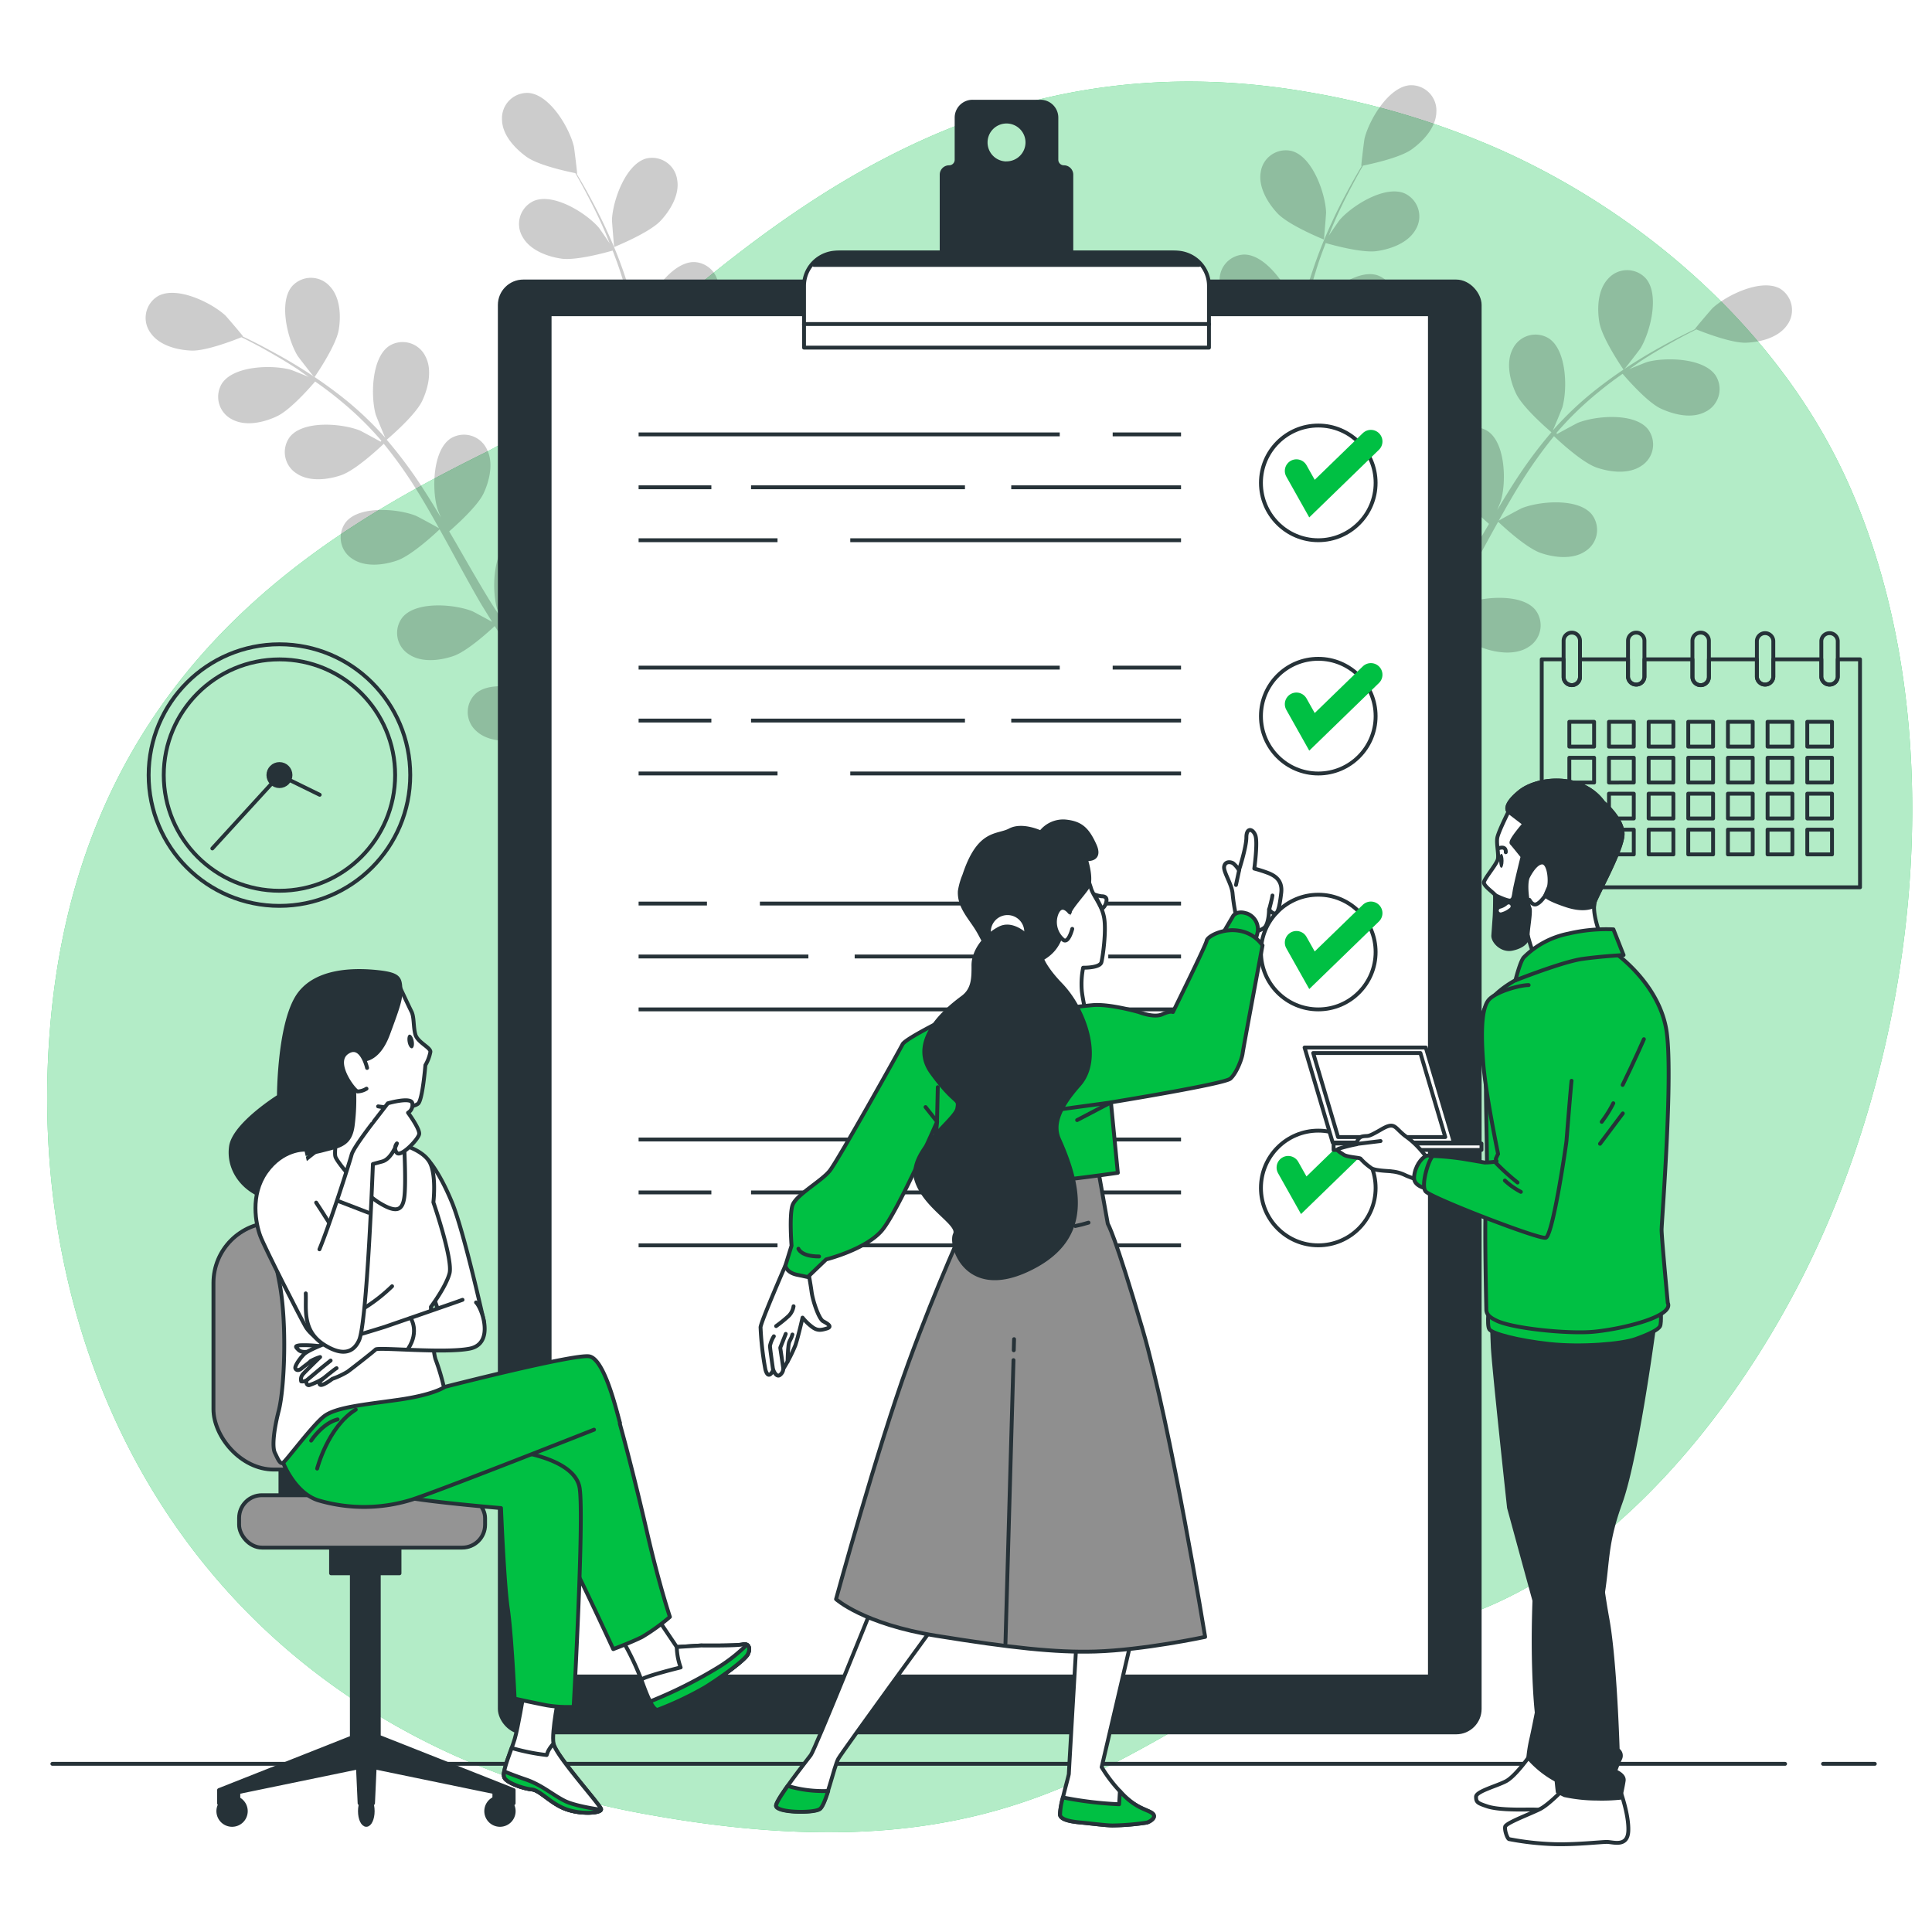 <svg class="animated" id="freepik_stories-team-checklist" xmlns="http://www.w3.org/2000/svg" viewBox="0 0 500 500" version="1.1" xmlns:xlink="http://www.w3.org/1999/xlink" xmlns:svgjs="http://svgjs.com/svgjs"><style>svg#freepik_stories-team-checklist:not(.animated) .animable {opacity: 0;}svg#freepik_stories-team-checklist.animated #freepik--Clipboard--inject-141 {animation: 3s Infinite  linear floating;animation-delay: 0.5s;}            @keyframes floating {                0% {                    opacity: 1;                    transform: translateY(0px);                }                50% {                    transform: translateY(-10px);                }                100% {                    opacity: 1;                    transform: translateY(0px);                }            }        </style><g id="freepik--background-simple--inject-141" class="animable" style="transform-origin: 253.547px 247.656px;"><path d="M467.39,328.68c-20.65,41.64-57.28,84.81-101.84,93.11-67.33,12.54-82.62,68.54-197.48,47.88A216,216,0,0,1,119.17,455,185,185,0,0,1,96.81,443.3c-63.52-39-90-109.64-83.7-179.07C21.33,172.91,84.87,137.31,125.79,117S225.05,4.42,338.13,23.76A209.37,209.37,0,0,1,388.4,38.81c36.73,16.44,72.26,46.71,90,86.4q2,4.47,3.74,9.1C504.86,194.56,495.54,271.91,467.39,328.68Z" style="fill: rgb(0, 192, 67); transform-origin: 253.547px 247.656px;" id="el6csp1ebfcx" class="animable"></path><g id="elb6x4hp7oi1"><path d="M467.39,328.68c-20.65,41.64-57.28,84.81-101.84,93.11-67.33,12.54-82.62,68.54-197.48,47.88A216,216,0,0,1,119.17,455,185,185,0,0,1,96.81,443.3c-63.52-39-90-109.64-83.7-179.07C21.33,172.91,84.87,137.31,125.79,117S225.05,4.42,338.13,23.76A209.37,209.37,0,0,1,388.4,38.81c36.73,16.44,72.26,46.71,90,86.4q2,4.47,3.74,9.1C504.86,194.56,495.54,271.91,467.39,328.68Z" style="fill: rgb(255, 255, 255); opacity: 0.7; transform-origin: 253.547px 247.656px;" class="animable"></path></g></g><g id="freepik--Floor--inject-141" class="animable" style="transform-origin: 249.375px 456.48px;"><line x1="471.8" y1="456.48" x2="485.2" y2="456.48" style="fill: none; stroke: rgb(38, 50, 56); stroke-linecap: round; stroke-linejoin: round; transform-origin: 478.5px 456.48px;" id="el56ylqowe0vp" class="animable"></line><line x1="13.55" y1="456.48" x2="461.98" y2="456.48" style="fill: none; stroke: rgb(38, 50, 56); stroke-linecap: round; stroke-linejoin: round; transform-origin: 237.765px 456.48px;" id="elv1u64af4e7f" class="animable"></line></g><g id="freepik--Plants--inject-141" class="animable" style="transform-origin: 250.73px 112.876px;"><g id="el5n46v3dgygy"><g style="opacity: 0.2; transform-origin: 389.436px 111.896px;" class="animable"><path d="M330.64,55.24c3,3.15,12,6.76,12,6.76s.57-6.67.55-7.09c-.21-4.94-3.53-14.36-8.86-15.82a6.55,6.55,0,0,0-8.06,5.49C325.62,48.43,328.1,52.55,330.64,55.24Z" id="el3295xrs5xyg" class="animable" style="transform-origin: 334.678px 50.45px;"></path><path d="M420.2,95.72c.06.08,4.16-5.25,4.38-5.61,2.54-4.24,5-13.92,1.33-18.09a6.55,6.55,0,0,0-9.75.14c-2.67,2.85-2.87,7.66-2.24,11.3C414.66,87.73,420.2,95.71,420.2,95.72Z" id="elw0vwdol5wp" class="animable" style="transform-origin: 420.697px 82.817px;"></path><path d="M460.68,74.7c-4.84-2.7-13.81,1.67-17.43,5-.31.29-4.68,5.4-4.58,5.44l.1,0c-1.42.68-2.93,1.43-4.57,2.27-3,1.59-6.42,3.42-10,5.65a116.1,116.1,0,0,0-11.14,7.75A84.87,84.87,0,0,0,402,111.24l-.12.14c.66-1.48,2.38-5.68,2.47-6,1.34-4.75,1.12-14.73-3.49-17.79a6.54,6.54,0,0,0-9.36,2.7c-1.82,3.46-.75,8.15.82,11.49,1.76,3.77,8.64,9.62,9.19,10.09a114.43,114.43,0,0,0-9.24,12.4c-1.65,2.52-3.23,5.1-4.78,7.72.53-1.3,1-2.47,1-2.64,1.34-4.75,1.12-14.73-3.49-17.79a6.54,6.54,0,0,0-9.36,2.7c-1.82,3.46-.75,8.15.82,11.5s7.35,8.49,8.89,9.82c-.58,1-1.18,2-1.76,3-2.79,4.85-5.55,9.7-8.4,14.38-1,1.65-2.05,3.23-3.1,4.83.47-1.16.86-2.13.9-2.29,1.34-4.76,1.12-14.74-3.49-17.8a6.55,6.55,0,0,0-9.36,2.71c-1.82,3.46-.75,8.15.82,11.49s6.79,8,8.62,9.59c-1.12,1.59-2.24,3.2-3.4,4.69-.81,1-1.52,2-2.4,3l-2.5,2.89c-1.66,1.78-3.37,3.62-5,5.31-1.15,1.19-2.26,2.3-3.38,3.42,1-1.63,2.94-4.86,3.07-5.15a25.44,25.44,0,0,0,1.72-12.72,8.24,8.24,0,0,0,.48-1.37A6.55,6.55,0,0,0,353,153.3c-5.48-.78-12.28,6.52-14.45,11-.12.27-1.19,3.26-1.84,5.17.21-1.18.43-2.32.63-3.53.41-2.4.75-4.8,1.12-7.39.14-1.25.28-2.52.42-3.8s.18-2.62.28-3.94c.16-3.08.17-6.2.11-9.35,2.1.35,9.57,1.51,13.16.58s7.88-3.08,9.38-6.69a6.54,6.54,0,0,0-3.88-8.94C352.6,124.76,344.77,131,342,135c-.17.25-1.87,3.39-2.76,5.14-.05-1.9-.09-3.78-.2-5.7-.32-5.52-.82-11.09-1.29-16.66-.15-1.71-.27-3.41-.4-5.11.74.14,9.6,1.7,13.62.66,3.57-.92,7.87-3.08,9.38-6.69a6.56,6.56,0,0,0-3.88-8.94c-5.3-1.6-13.13,4.59-15.94,8.65-.22.31-2.65,4.83-3.21,6-.28-3.75-.53-7.49-.63-11.18a115.15,115.15,0,0,1,.5-15c.34.06,9.57,1.73,13.69.67,3.58-.92,7.88-3.08,9.38-6.69a6.54,6.54,0,0,0-3.88-8.94c-5.29-1.61-13.12,4.59-15.94,8.65-.18.27-2,3.71-2.88,5.37l-.3-.09a83.6,83.6,0,0,1,3.2-14.7c.79-2.65,1.7-5.14,2.64-7.54,1.68.49,9.42,2.63,13.23,2.08s8.17-2.2,10.06-5.61a6.56,6.56,0,0,0-2.87-9.32c-5.09-2.18-13.55,3.12-16.8,6.85-.17.2-1.74,2.46-2.86,4.12.44-1.08.88-2.2,1.32-3.22,1.64-3.85,3.39-7.27,5-10.29.91-1.71,1.76-3.23,2.57-4.65,1.91-.39,9.57-2,12.65-4.24s6.23-5.71,6.33-9.62a6.54,6.54,0,0,0-6.84-6.94c-5.52.41-10.59,9-11.75,13.81-.1.42-.93,7.09-.82,7.07l.11,0c-.81,1.35-1.66,2.81-2.56,4.42-1.64,3-3.47,6.38-5.21,10.21a118.71,118.71,0,0,0-5,12.61A86.46,86.46,0,0,0,336,85a1.09,1.09,0,0,1,0,.18c-.27-1.6-1.16-6-1.26-6.38-1.51-4.71-7.2-12.92-12.73-12.92a6.54,6.54,0,0,0-6.32,7.42c.39,3.89,3.87,7.21,7,9.13,3.56,2.17,12.52,3.26,13.23,3.34a115.22,115.22,0,0,0-.86,15.45c0,3,.12,6,.27,9.07-.28-1.38-.53-2.61-.58-2.77-1.51-4.71-7.2-12.91-12.73-12.92A6.54,6.54,0,0,0,315.7,102c.39,3.89,3.87,7.21,7,9.13s10.82,3,12.84,3.29c.07,1.16.13,2.33.2,3.49.35,5.58.72,11.15.92,16.63.08,1.93.07,3.83.08,5.73-.24-1.22-.46-2.24-.51-2.4-1.51-4.7-7.19-12.91-12.73-12.92a6.54,6.54,0,0,0-6.31,7.43c.38,3.89,3.87,7.21,7,9.13s10.08,2.92,12.48,3.24c-.06,1.95-.11,3.9-.24,5.79-.13,1.28-.16,2.53-.35,3.82s-.34,2.53-.5,3.79c-.41,2.39-.81,4.87-1.26,7.2-.31,1.62-.63,3.16-.94,4.72-.05-1.93-.23-5.68-.28-6-.78-4.88-5.15-13.85-10.62-14.69a6.55,6.55,0,0,0-7.37,6.38c-.2,3.9,2.73,7.71,5.56,10.09,3.11,2.61,11.45,5,12.49,5.28-.53,2.57-1.07,5.06-1.62,7.4-1.87,8.05-3.73,14.7-5.11,19.35l3.45,1.47.09-.31c1.29-4.75,3-11.55,4.77-19.8.55-2.6,1.09-5.4,1.62-8.27a72.4,72.4,0,0,0,8.35-.31c1.41,3.93,6.68,10.08,7.36,10.87-1.86,1.84-3.69,3.62-5.44,5.28-6,5.68-11.22,10.19-14.93,13.32l3.78,1.61c3.56-3.16,8.2-7.4,13.43-12.58,1.9-1.87,3.89-3.9,5.91-6,.88.61,8,5.54,12,6.27,3.63.67,8.44.5,11.32-2.14a6.55,6.55,0,0,0,.22-9.75c-4.13-3.67-13.84-1.33-18.1,1.18-.25.14-2.79,2-4.38,3.29.82-.87,1.63-1.7,2.47-2.6,1.66-1.77,3.27-3.59,5-5.54l2.44-2.94c.84-1,1.6-2.09,2.41-3.14,1.83-2.48,3.57-5.08,5.26-7.73,1.55,1.45,7.15,6.54,10.65,7.75s8.27,1.77,11.52-.41a6.55,6.55,0,0,0,1.69-9.6c-3.53-4.26-13.47-3.41-18.06-1.58-.29.11-3.44,1.8-5.14,2.76,1-1.6,2-3.2,3-4.86,2.78-4.78,5.44-9.71,8.12-14.61q1.23-2.25,2.48-4.48c.55.52,7.07,6.71,11,8.07,3.48,1.2,8.26,1.77,11.51-.41a6.55,6.55,0,0,0,1.7-9.6c-3.54-4.26-13.48-3.41-18.07-1.58-.35.14-4.87,2.57-6,3.25,1.83-3.29,3.68-6.54,5.64-9.68a116.36,116.36,0,0,1,8.67-12.2c.25.25,7,6.74,11.05,8.13,3.49,1.2,8.27,1.77,11.51-.41a6.55,6.55,0,0,0,1.7-9.6c-3.53-4.26-13.48-3.41-18.07-1.58-.3.12-3.75,2-5.37,2.89l-.2-.25a84.88,84.88,0,0,1,10.78-10.49c2.13-1.77,4.26-3.35,6.36-4.83,1.14,1.33,6.41,7.39,9.89,9s8,2.67,11.49.86a6.55,6.55,0,0,0,2.74-9.35c-3-4.63-13-4.88-17.78-3.56-.26.07-2.82,1.1-4.66,1.86,1-.65,1.94-1.35,2.87-2,3.5-2.3,6.84-4.19,9.81-5.84,1.7-.92,3.26-1.73,4.72-2.46,1.8.73,9.1,3.58,12.88,3.44s8.35-1.33,10.59-4.53A6.54,6.54,0,0,0,460.68,74.7Z" id="el4gdb76suokl" class="animable" style="transform-origin: 389.436px 111.896px;"></path></g></g><g id="eli1w2nsuacg"><g style="opacity: 0.2; transform-origin: 112.095px 113.872px;" class="animable"><path d="M170.93,57.17c-3,3.16-12,6.76-12,6.77s-.57-6.67-.55-7.1c.21-4.94,3.53-14.35,8.87-15.82a6.55,6.55,0,0,1,8,5.49C175.94,50.36,173.46,54.49,170.93,57.17Z" id="elba1zpdl5prm" class="animable" style="transform-origin: 166.873px 52.392px;"></path><path d="M81.36,97.65c0,.09-4.15-5.24-4.37-5.61C74.44,87.8,72,78.12,75.66,74a6.55,6.55,0,0,1,9.74.14c2.67,2.86,2.88,7.66,2.25,11.3C86.91,89.66,81.37,97.65,81.36,97.65Z" id="elljwtmnpugom" class="animable" style="transform-origin: 80.873px 84.775px;"></path><path d="M40.89,76.63c4.83-2.7,13.8,1.67,17.42,5,.31.29,4.68,5.4,4.59,5.44l-.11,0c1.42.67,2.94,1.42,4.58,2.27,3,1.59,6.41,3.41,10,5.64a119.32,119.32,0,0,1,11.15,7.75A86.87,86.87,0,0,1,99.6,113.17l.11.15c-.66-1.48-2.37-5.69-2.47-6-1.33-4.76-1.12-14.74,3.49-17.8a6.55,6.55,0,0,1,9.37,2.71c1.82,3.45.75,8.15-.82,11.49-1.77,3.77-8.65,9.62-9.2,10.08a116,116,0,0,1,9.25,12.41c1.64,2.51,3.22,5.1,4.78,7.71-.54-1.3-1-2.46-1-2.63-1.33-4.76-1.12-14.74,3.49-17.8a6.55,6.55,0,0,1,9.37,2.71c1.82,3.46.75,8.15-.82,11.49s-7.36,8.5-8.9,9.83c.59,1,1.18,2,1.76,3,2.79,4.85,5.55,9.7,8.4,14.37,1,1.65,2.06,3.24,3.1,4.83-.47-1.15-.85-2.13-.9-2.28-1.33-4.76-1.12-14.74,3.49-17.8a6.55,6.55,0,0,1,9.37,2.71c1.82,3.45.75,8.15-.82,11.49s-6.8,8-8.62,9.58c1.12,1.6,2.24,3.2,3.39,4.7.82,1,1.53,2,2.4,3l2.51,2.88c1.66,1.78,3.36,3.62,5,5.32,1.15,1.18,2.27,2.29,3.39,3.41-1-1.63-2.95-4.86-3.08-5.15a25.32,25.32,0,0,1-1.71-12.72,8.17,8.17,0,0,1-.49-1.36,6.55,6.55,0,0,1,5.19-8.25c5.48-.79,12.28,6.52,14.45,11,.13.26,1.2,3.26,1.84,5.16-.21-1.18-.42-2.31-.62-3.53-.41-2.39-.75-4.8-1.13-7.38-.13-1.26-.27-2.52-.41-3.8s-.18-2.63-.28-4c-.16-3.08-.17-6.2-.12-9.35-2.1.36-9.57,1.51-13.16.59s-7.87-3.09-9.38-6.69a6.56,6.56,0,0,1,3.88-8.95c5.3-1.6,13.13,4.59,15.94,8.65.18.26,1.87,3.4,2.77,5.14.05-1.89.08-3.78.2-5.69.32-5.52.81-11.1,1.29-16.67.14-1.7.26-3.4.4-5.11-.75.14-9.6,1.7-13.62.67-3.58-.92-7.88-3.09-9.38-6.69a6.54,6.54,0,0,1,3.88-8.94c5.29-1.61,13.12,4.58,15.94,8.64.21.31,2.64,4.83,3.2,6,.29-3.74.54-7.48.64-11.18a115.15,115.15,0,0,0-.5-14.95c-.35.06-9.58,1.74-13.7.68-3.57-.92-7.87-3.09-9.38-6.69a6.56,6.56,0,0,1,3.88-9c5.3-1.6,13.13,4.59,15.94,8.65.19.27,2,3.72,2.89,5.37l.3-.09a84.71,84.71,0,0,0-3.21-14.7c-.79-2.65-1.7-5.14-2.63-7.54-1.69.49-9.43,2.63-13.24,2.09-3.65-.52-8.16-2.2-10.06-5.62a6.55,6.55,0,0,1,2.88-9.31c5.09-2.18,13.55,3.11,16.79,6.84.18.2,1.74,2.46,2.86,4.12-.44-1.07-.87-2.19-1.31-3.22-1.65-3.84-3.4-7.27-5-10.28-.9-1.71-1.76-3.24-2.57-4.66-1.91-.39-9.57-2-12.64-4.23S130,34.92,129.92,31a6.56,6.56,0,0,1,6.84-6.95c5.52.41,10.59,9,11.75,13.82.1.41.93,7.09.83,7.07l-.12,0c.81,1.35,1.67,2.81,2.57,4.42,1.64,3,3.46,6.39,5.2,10.21a114,114,0,0,1,5,12.62,84.73,84.73,0,0,1,3.56,14.76c0,.06,0,.12,0,.18.26-1.6,1.15-6.05,1.26-6.38C168.36,76,174,67.83,179.58,67.82a6.56,6.56,0,0,1,6.32,7.43c-.39,3.88-3.88,7.21-7,9.13-3.55,2.16-12.51,3.25-13.23,3.33a115.21,115.21,0,0,1,.87,15.45c0,3-.13,6-.27,9.07.27-1.37.53-2.6.58-2.77,1.51-4.71,7.19-12.91,12.73-12.92a6.56,6.56,0,0,1,6.32,7.43c-.39,3.88-3.88,7.21-7,9.13s-10.82,3-12.84,3.29c-.07,1.16-.12,2.32-.2,3.49-.35,5.58-.72,11.15-.92,16.62-.07,1.93-.07,3.83-.08,5.74.25-1.22.46-2.25.51-2.4,1.51-4.71,7.2-12.92,12.73-12.92a6.54,6.54,0,0,1,6.32,7.42c-.39,3.89-3.87,7.21-7,9.13s-10.08,2.92-12.48,3.24c0,1.95.1,3.9.24,5.79.12,1.29.15,2.53.35,3.82s.33,2.54.5,3.79c.4,2.4.8,4.87,1.26,7.2.3,1.63.62,3.17.94,4.72,0-1.92.22-5.68.27-6,.78-4.88,5.16-13.85,10.63-14.7a6.54,6.54,0,0,1,7.36,6.38c.21,3.9-2.73,7.71-5.55,10.09-3.11,2.62-11.46,5-12.5,5.28.53,2.57,1.08,5.06,1.63,7.4,1.87,8.06,3.73,14.7,5.11,19.36l-3.46,1.47c0-.11,0-.21-.08-.32-1.29-4.74-3.05-11.55-4.78-19.8-.55-2.6-1.09-5.4-1.61-8.27a70.2,70.2,0,0,1-8.36-.31c-1.4,3.93-6.67,10.08-7.36,10.87,1.86,1.85,3.69,3.63,5.44,5.28,6,5.68,11.22,10.2,14.94,13.32L166,203.7c-3.55-3.15-8.19-7.4-13.43-12.57-1.89-1.87-3.89-3.91-5.91-6-.87.6-8,5.54-12,6.27-3.64.66-8.45.49-11.32-2.15a6.54,6.54,0,0,1-.23-9.74c4.14-3.68,13.84-1.34,18.1,1.17.25.15,2.8,2.06,4.38,3.29-.82-.87-1.63-1.7-2.46-2.6-1.67-1.77-3.28-3.59-5-5.54l-2.44-2.94c-.84-1-1.6-2.09-2.41-3.14-1.83-2.47-3.56-5.07-5.25-7.73-1.56,1.46-7.15,6.54-10.66,7.75s-8.27,1.77-11.51-.41a6.54,6.54,0,0,1-1.7-9.59c3.53-4.27,13.48-3.42,18.07-1.59.28.12,3.43,1.81,5.14,2.77-1-1.61-2-3.21-3-4.86-2.77-4.78-5.44-9.71-8.11-14.61-.82-1.51-1.66-3-2.49-4.49-.54.53-7.07,6.71-11,8.07-3.49,1.21-8.27,1.77-11.52-.4a6.55,6.55,0,0,1-1.69-9.6c3.53-4.27,13.48-3.42,18.06-1.58.35.13,4.87,2.57,6,3.24-1.83-3.28-3.68-6.54-5.64-9.67a112.83,112.83,0,0,0-8.66-12.2c-.26.24-7,6.73-11,8.12-3.49,1.2-8.27,1.77-11.52-.41A6.54,6.54,0,0,1,75.07,113c3.53-4.27,13.47-3.42,18.06-1.59.3.12,3.75,2,5.37,2.89l.2-.24a84.32,84.32,0,0,0-10.78-10.5c-2.12-1.77-4.25-3.34-6.36-4.83-1.14,1.34-6.41,7.39-9.89,9-3.33,1.59-8,2.67-11.48.87a6.55,6.55,0,0,1-2.75-9.36c3.05-4.62,13-4.87,17.79-3.55.26.07,2.81,1.09,4.66,1.86-1-.66-1.94-1.35-2.87-2-3.5-2.3-6.84-4.19-9.82-5.85C65.5,88.82,64,88,62.48,87.28c-1.8.73-9.1,3.58-12.88,3.45S41.25,89.4,39,86.2A6.56,6.56,0,0,1,40.89,76.63Z" id="ell0c6msszybi" class="animable" style="transform-origin: 112.095px 113.872px;"></path></g></g></g><g id="freepik--Calendar--inject-141" class="animable" style="transform-origin: 440.185px 196.675px;"><path d="M475.61,170.63v4.56a2.13,2.13,0,0,1-4.25,0v-4.56H458.93v4.56a2.13,2.13,0,0,1-4.25,0v-4.56H442.26v4.56a2.13,2.13,0,0,1-4.26,0v-4.56H425.58v4.56a2.13,2.13,0,0,1-4.25,0v-4.56H408.9v4.56a2.12,2.12,0,0,1-2.12,2.12,2.12,2.12,0,0,1-2.12-2.12v-4.56H399v59h82.37v-59Zm-63.06,50.49h-6.41v-6.41h6.41Zm0-9.3h-6.41v-6.41h6.41Zm0-9.3h-6.41v-6.41h6.41Zm0-9.3h-6.41v-6.41h6.41Zm10.27,27.9H416.4v-6.41h6.42Zm0-9.3H416.4v-6.41h6.42Zm0-9.3H416.4v-6.41h6.42Zm0-9.3H416.4v-6.41h6.42Zm10.25,27.9h-6.4v-6.41h6.4Zm0-9.3h-6.4v-6.41h6.4Zm0-9.3h-6.4v-6.41h6.4Zm0-9.3h-6.4v-6.41h6.4Zm10.27,27.9h-6.42v-6.41h6.42Zm0-9.3h-6.42v-6.41h6.42Zm0-9.3h-6.42v-6.41h6.42Zm0-9.3h-6.42v-6.41h6.42Zm10.26,27.9h-6.41v-6.41h6.41Zm0-9.3h-6.41v-6.41h6.41Zm0-9.3h-6.41v-6.41h6.41Zm0-9.3h-6.41v-6.41h6.41Zm10.27,27.9h-6.42v-6.41h6.42Zm0-9.3h-6.42v-6.41h6.42Zm0-9.3h-6.42v-6.41h6.42Zm0-9.3h-6.42v-6.41h6.42Zm10.25,27.9h-6.4v-6.41h6.4Zm0-9.3h-6.4v-6.41h6.4Zm0-9.3h-6.4v-6.41h6.4Zm0-9.3h-6.4v-6.41h6.4Z" style="fill: none; stroke: rgb(38, 50, 56); stroke-linecap: round; stroke-linejoin: round; transform-origin: 440.185px 200.13px;" id="ell6cko2bddsj" class="animable"></path><path d="M475.61,165.84v9.35a2.13,2.13,0,0,1-4.25,0v-9.35a2.13,2.13,0,0,1,4.25,0Z" style="fill: none; stroke: rgb(38, 50, 56); stroke-linecap: round; stroke-linejoin: round; transform-origin: 473.485px 170.515px;" id="el9tjnn5ent8" class="animable"></path><path d="M458.93,165.84v9.35a2.13,2.13,0,0,1-4.25,0v-9.35a2.13,2.13,0,0,1,4.25,0Z" style="fill: none; stroke: rgb(38, 50, 56); stroke-linecap: round; stroke-linejoin: round; transform-origin: 456.805px 170.515px;" id="elfq2i6qr3839" class="animable"></path><path d="M442.26,165.84v9.35a2.13,2.13,0,0,1-4.26,0v-9.35a2.12,2.12,0,0,1,2.13-2.12,2.07,2.07,0,0,1,1.5.62A2.1,2.1,0,0,1,442.26,165.84Z" style="fill: none; stroke: rgb(38, 50, 56); stroke-linecap: round; stroke-linejoin: round; transform-origin: 440.13px 170.52px;" id="el0854jap8qxp8" class="animable"></path><path d="M425.58,165.84v9.35a2.13,2.13,0,0,1-4.25,0v-9.35a2.12,2.12,0,0,1,2.13-2.12,2.12,2.12,0,0,1,2.12,2.12Z" style="fill: none; stroke: rgb(38, 50, 56); stroke-linecap: round; stroke-linejoin: round; transform-origin: 423.455px 170.447px;" id="el2osxsrbmjp4" class="animable"></path><path d="M408.9,165.84v9.35a2.12,2.12,0,0,1-2.12,2.12,2.12,2.12,0,0,1-2.12-2.12v-9.35a2.12,2.12,0,0,1,2.12-2.12A2.12,2.12,0,0,1,408.9,165.84Z" style="fill: none; stroke: rgb(38, 50, 56); stroke-linecap: round; stroke-linejoin: round; transform-origin: 406.78px 170.515px;" id="el1ze9s8sho0f" class="animable"></path></g><g id="freepik--Clock--inject-141" class="animable" style="transform-origin: 72.32px 200.59px;"><circle cx="72.32" cy="200.59" r="33.85" style="fill: none; stroke: rgb(38, 50, 56); stroke-linecap: round; stroke-linejoin: round; transform-origin: 72.32px 200.59px;" id="el3w9e10vtl5p" class="animable"></circle><g id="el6y1g4b1c7i"><circle cx="72.32" cy="200.59" r="29.94" style="fill: none; stroke: rgb(38, 50, 56); stroke-linecap: round; stroke-linejoin: round; transform-origin: 72.32px 200.59px; transform: rotate(-13.14deg);" class="animable"></circle></g><circle cx="72.32" cy="200.59" r="2.86" style="fill: rgb(38, 50, 56); stroke: rgb(38, 50, 56); stroke-linecap: round; stroke-linejoin: round; transform-origin: 72.32px 200.59px;" id="elxsb633g2n7p" class="animable"></circle><polyline points="82.74 205.69 72.32 200.59 54.95 219.58" style="fill: none; stroke: rgb(38, 50, 56); stroke-linecap: round; stroke-linejoin: round; transform-origin: 68.845px 210.085px;" id="el3k38svgfn19" class="animable"></polyline></g><g id="freepik--Clipboard--inject-141" class="animable animator-active" style="transform-origin: 256.145px 237.33px;"><rect x="129.35" y="72.85" width="253.59" height="375.49" rx="6.08" style="fill: rgb(38, 50, 56); stroke: rgb(38, 50, 56); stroke-linecap: round; stroke-linejoin: round; transform-origin: 256.145px 260.595px;" id="elxqp3yofo5ui" class="animable"></rect><rect x="142.24" y="81.32" width="227.82" height="352.55" style="fill: rgb(255, 255, 255); stroke: rgb(38, 50, 56); stroke-linecap: round; stroke-linejoin: round; transform-origin: 256.15px 257.595px;" id="elwzdf1du6tr" class="animable"></rect><line x1="287.96" y1="172.78" x2="305.65" y2="172.78" style="fill: none; stroke: rgb(38, 50, 56); stroke-miterlimit: 10; transform-origin: 296.805px 172.78px;" id="el19s3xfrh5vd" class="animable"></line><line x1="165.27" y1="172.78" x2="274.26" y2="172.78" style="fill: none; stroke: rgb(38, 50, 56); stroke-miterlimit: 10; transform-origin: 219.765px 172.78px;" id="elu8l6273u49" class="animable"></line><line x1="261.71" y1="186.48" x2="305.65" y2="186.48" style="fill: none; stroke: rgb(38, 50, 56); stroke-miterlimit: 10; transform-origin: 283.68px 186.48px;" id="eldy5mypvwu5" class="animable"></line><line x1="194.37" y1="186.48" x2="249.73" y2="186.48" style="fill: none; stroke: rgb(38, 50, 56); stroke-miterlimit: 10; transform-origin: 222.05px 186.48px;" id="elg9chacky1ce" class="animable"></line><line x1="165.27" y1="186.48" x2="184.1" y2="186.48" style="fill: none; stroke: rgb(38, 50, 56); stroke-miterlimit: 10; transform-origin: 174.685px 186.48px;" id="elpyh1o0dxnln" class="animable"></line><line x1="220.05" y1="200.17" x2="305.65" y2="200.17" style="fill: none; stroke: rgb(38, 50, 56); stroke-miterlimit: 10; transform-origin: 262.85px 200.17px;" id="ely21me0tgjis" class="animable"></line><line x1="165.27" y1="200.17" x2="201.22" y2="200.17" style="fill: none; stroke: rgb(38, 50, 56); stroke-miterlimit: 10; transform-origin: 183.245px 200.17px;" id="el3b1ww9idamy" class="animable"></line><g id="eltm1hpf7x0xn"><circle cx="341.17" cy="185.34" r="14.84" style="fill: none; stroke: rgb(38, 50, 56); stroke-miterlimit: 10; transform-origin: 341.17px 185.34px; transform: rotate(-13.37deg);" class="animable"></circle></g><line x1="182.96" y1="233.84" x2="165.27" y2="233.84" style="fill: none; stroke: rgb(38, 50, 56); stroke-miterlimit: 10; transform-origin: 174.115px 233.84px;" id="el9gs4muk08h8" class="animable"></line><line x1="305.65" y1="233.84" x2="196.66" y2="233.84" style="fill: none; stroke: rgb(38, 50, 56); stroke-miterlimit: 10; transform-origin: 251.155px 233.84px;" id="el8zqmcsfbsri" class="animable"></line><line x1="209.21" y1="247.54" x2="165.27" y2="247.54" style="fill: none; stroke: rgb(38, 50, 56); stroke-miterlimit: 10; transform-origin: 187.24px 247.54px;" id="eldcybuncya0h" class="animable"></line><line x1="276.55" y1="247.54" x2="221.19" y2="247.54" style="fill: none; stroke: rgb(38, 50, 56); stroke-miterlimit: 10; transform-origin: 248.87px 247.54px;" id="el4w2gm6627nj" class="animable"></line><line x1="305.65" y1="247.54" x2="286.82" y2="247.54" style="fill: none; stroke: rgb(38, 50, 56); stroke-miterlimit: 10; transform-origin: 296.235px 247.54px;" id="el7noitvwjaee" class="animable"></line><line x1="250.87" y1="261.23" x2="165.27" y2="261.23" style="fill: none; stroke: rgb(38, 50, 56); stroke-miterlimit: 10; transform-origin: 208.07px 261.23px;" id="elkxhcaajfolo" class="animable"></line><line x1="305.65" y1="261.23" x2="269.7" y2="261.23" style="fill: none; stroke: rgb(38, 50, 56); stroke-miterlimit: 10; transform-origin: 287.675px 261.23px;" id="elqvo7p42ixc" class="animable"></line><g id="elv1kldodno5r"><circle cx="341.17" cy="246.39" r="14.84" style="fill: none; stroke: rgb(38, 50, 56); stroke-miterlimit: 10; transform-origin: 341.17px 246.39px; transform: rotate(-13.37deg);" class="animable"></circle></g><line x1="287.96" y1="294.9" x2="305.65" y2="294.9" style="fill: none; stroke: rgb(38, 50, 56); stroke-miterlimit: 10; transform-origin: 296.805px 294.9px;" id="elu51f6ariimi" class="animable"></line><line x1="165.27" y1="294.9" x2="274.26" y2="294.9" style="fill: none; stroke: rgb(38, 50, 56); stroke-miterlimit: 10; transform-origin: 219.765px 294.9px;" id="el84xuu7xnba5" class="animable"></line><line x1="261.71" y1="308.6" x2="305.65" y2="308.6" style="fill: none; stroke: rgb(38, 50, 56); stroke-miterlimit: 10; transform-origin: 283.68px 308.6px;" id="el88xztgqkqal" class="animable"></line><line x1="194.37" y1="308.6" x2="249.73" y2="308.6" style="fill: none; stroke: rgb(38, 50, 56); stroke-miterlimit: 10; transform-origin: 222.05px 308.6px;" id="el83m73yw9hua" class="animable"></line><line x1="165.27" y1="308.6" x2="184.1" y2="308.6" style="fill: none; stroke: rgb(38, 50, 56); stroke-miterlimit: 10; transform-origin: 174.685px 308.6px;" id="elgl50y5kjils" class="animable"></line><line x1="220.05" y1="322.29" x2="305.65" y2="322.29" style="fill: none; stroke: rgb(38, 50, 56); stroke-miterlimit: 10; transform-origin: 262.85px 322.29px;" id="elk1i2zqizdg" class="animable"></line><line x1="165.27" y1="322.29" x2="201.22" y2="322.29" style="fill: none; stroke: rgb(38, 50, 56); stroke-miterlimit: 10; transform-origin: 183.245px 322.29px;" id="elj0qde1hwcir" class="animable"></line><g id="elbj3r8lf0g3n"><circle cx="341.17" cy="307.45" r="14.84" style="fill: none; stroke: rgb(38, 50, 56); stroke-miterlimit: 10; transform-origin: 341.17px 307.45px; transform: rotate(-45deg);" class="animable"></circle></g><path d="M275.33,43.28a1.94,1.94,0,0,1-1.94-1.94V30.44a4.12,4.12,0,0,0-4.12-4.12H251.7a4.12,4.12,0,0,0-4.13,4.12v10.9a1.93,1.93,0,0,1-1.93,1.94h0a1.93,1.93,0,0,0-1.94,1.93V74.74h33.56V45.21A1.93,1.93,0,0,0,275.33,43.28Zm-14.85-1a5.41,5.41,0,1,1,5.42-5.41A5.41,5.41,0,0,1,260.48,42.26Z" style="fill: rgb(38, 50, 56); stroke: rgb(38, 50, 56); stroke-linecap: round; stroke-linejoin: round; transform-origin: 260.48px 50.53px;" id="elxevj4gq68" class="animable"></path><path d="M216.73,65.35h87.51A8.65,8.65,0,0,1,312.88,74v9.95a0,0,0,0,1,0,0H208.08a0,0,0,0,1,0,0V74A8.65,8.65,0,0,1,216.73,65.35Z" style="fill: rgb(255, 255, 255); stroke: rgb(38, 50, 56); stroke-linecap: round; stroke-linejoin: round; transform-origin: 260.48px 74.65px;" id="elk0ncmqufnse" class="animable"></path><path d="M210.68,68.57h99.61A9.85,9.85,0,0,0,303,65.35H218A9.83,9.83,0,0,0,210.68,68.57Z" style="fill: rgb(38, 50, 56); stroke: rgb(38, 50, 56); stroke-linecap: round; stroke-linejoin: round; transform-origin: 260.485px 66.96px;" id="eldkr6mo7pjca" class="animable"></path><rect x="208.08" y="83.86" width="104.8" height="6.11" style="fill: rgb(255, 255, 255); stroke: rgb(38, 50, 56); stroke-linecap: round; stroke-linejoin: round; transform-origin: 260.48px 86.915px;" id="eljdeoi1ogwrb" class="animable"></rect><polyline points="335.51 243.94 339.54 251.1 354.78 236.32" style="fill: none; stroke: rgb(0, 192, 67); stroke-linecap: round; stroke-miterlimit: 10; stroke-width: 6px; transform-origin: 345.145px 243.71px;" id="el5ysvc1m8gc4" class="animable"></polyline><polyline points="335.51 182.23 339.54 189.4 354.78 174.61" style="fill: none; stroke: rgb(0, 192, 67); stroke-linecap: round; stroke-miterlimit: 10; stroke-width: 6px; transform-origin: 345.145px 182.005px;" id="el5f5oddiyoir" class="animable"></polyline><line x1="287.96" y1="112.42" x2="305.65" y2="112.42" style="fill: none; stroke: rgb(38, 50, 56); stroke-miterlimit: 10; transform-origin: 296.805px 112.42px;" id="elp4f2rh7te3a" class="animable"></line><line x1="165.27" y1="112.42" x2="274.26" y2="112.42" style="fill: none; stroke: rgb(38, 50, 56); stroke-miterlimit: 10; transform-origin: 219.765px 112.42px;" id="eln2q5qfrbzkg" class="animable"></line><line x1="261.71" y1="126.11" x2="305.65" y2="126.11" style="fill: none; stroke: rgb(38, 50, 56); stroke-miterlimit: 10; transform-origin: 283.68px 126.11px;" id="el0f1yf5vcm5g" class="animable"></line><line x1="194.37" y1="126.11" x2="249.73" y2="126.11" style="fill: none; stroke: rgb(38, 50, 56); stroke-miterlimit: 10; transform-origin: 222.05px 126.11px;" id="elbya95cqtmc5" class="animable"></line><line x1="165.27" y1="126.11" x2="184.1" y2="126.11" style="fill: none; stroke: rgb(38, 50, 56); stroke-miterlimit: 10; transform-origin: 174.685px 126.11px;" id="eln58xrsqmo3" class="animable"></line><line x1="220.05" y1="139.81" x2="305.65" y2="139.81" style="fill: none; stroke: rgb(38, 50, 56); stroke-miterlimit: 10; transform-origin: 262.85px 139.81px;" id="el95uivwzx7h9" class="animable"></line><line x1="165.27" y1="139.81" x2="201.22" y2="139.81" style="fill: none; stroke: rgb(38, 50, 56); stroke-miterlimit: 10; transform-origin: 183.245px 139.81px;" id="elfprxx3cvkhc" class="animable"></line><g id="elj6pvz25q8t"><circle cx="341.17" cy="124.97" r="14.84" style="fill: none; stroke: rgb(38, 50, 56); stroke-miterlimit: 10; transform-origin: 341.17px 124.97px; transform: rotate(-45deg);" class="animable"></circle></g><polyline points="335.51 121.87 339.54 129.04 354.78 114.25" style="fill: none; stroke: rgb(0, 192, 67); stroke-linecap: round; stroke-miterlimit: 10; stroke-width: 6px; transform-origin: 345.145px 121.645px;" id="ellkacf4uy6u" class="animable"></polyline><polyline points="333.38 302.16 337.41 309.33 352.64 294.54" style="fill: none; stroke: rgb(0, 192, 67); stroke-linecap: round; stroke-miterlimit: 10; stroke-width: 6px; transform-origin: 343.01px 301.935px;" id="el8gupuivm6oj" class="animable"></polyline></g><g id="freepik--character-3--inject-141" class="animable" style="transform-origin: 384.732px 339.646px;"><path d="M414.91,207.67s5.41,4.58,5,8.6-5.82,13.86-7.06,16.77,1.66,9.84,1.66,9.84l-18,6.1a7.74,7.74,0,0,0,0-3.19c-.41-1-1.11-3.61-1.11-3.61l-3.6,1.25c-.83.28-3.74-1.11-3.88-2.35s-.14-2.08-.28-3.89a34.67,34.67,0,0,0-.69-5.54c-.28-.55-3.05-2.36-2.91-3.33s3.32-4.71,3.6-5.95-.41-4-.14-5.55,2.91-6.79,2.91-6.79-1.66-1.39,2.91-5.13S409.37,200.05,414.91,207.67Z" style="fill: rgb(255, 255, 255); stroke: rgb(38, 50, 56); stroke-linecap: round; stroke-linejoin: round; transform-origin: 401.984px 225.491px;" id="el3pgo8i7i7k2" class="animable"></path><path d="M414.91,207.67c-5.54-7.62-17-6.51-21.62-2.77s-2.91,5.13-2.91,5.13l4.16,3.19s-3.88,4.43-3.32,5,3.6,4.43,3.6,4.43l-.27,1.29-.55-2.09s-1.72,6.89-2,8.61-.33,2.37-1.08,2.59-4-1.39-4-1.39,0,4.08-.13,5.8-.22,3.13-.33,4.63,2.16,4,4.85,3.45,4.14-1.95,4.06-3.35.89-6.23.46-7.2-1.24-5.78-.46-7.9c0,0,1.8-3.88,3.75-3.88s2.21,5.26,1.66,6.51-.83,1.94-.83,1.94,0,.83,5.4,2.63c4.06,1.36,6.32.6,7.2.14a4.07,4.07,0,0,1,.29-1.38c1.24-2.91,6.65-12.75,7.06-16.77S414.91,207.67,414.91,207.67Z" style="fill: rgb(38, 50, 56); stroke: rgb(38, 50, 56); stroke-linecap: round; stroke-linejoin: round; transform-origin: 403.189px 223.81px;" id="elxf80cdelvu" class="animable"></path><path d="M400,231.65s-1.25,1.94-2.36,2.36-1.8-1.11-1.8-1.11" style="fill: none; stroke: rgb(38, 50, 56); stroke-linecap: round; stroke-linejoin: round; transform-origin: 397.92px 232.866px;" id="elph2zktpzyla" class="animable"></path><path d="M388,222.78c0,1,.25,1.8.55,1.8s.56-.8.56-1.8-.25-1.8-.56-1.8S388,221.79,388,222.78Z" style="fill: rgb(38, 50, 56); transform-origin: 388.555px 222.78px;" id="eluytj9nsztdr" class="animable"></path><path d="M389.69,220.56s.28-1.8-1.94-1" style="fill: none; stroke: rgb(38, 50, 56); stroke-linecap: round; stroke-linejoin: round; transform-origin: 388.726px 219.958px;" id="elhd0j0ktla6k" class="animable"></path><path d="M388.37,235.65a5,5,0,0,0,2.08-1.1" style="fill: none; stroke: rgb(255, 255, 255); stroke-linecap: round; stroke-linejoin: round; transform-origin: 389.41px 235.1px;" id="elxib65kzy8b" class="animable"></path><polygon points="337.62 271.1 368.99 271.1 376.27 295.69 344.9 295.69 337.62 271.1" style="fill: rgb(255, 255, 255); stroke: rgb(38, 50, 56); stroke-linecap: round; stroke-linejoin: round; transform-origin: 356.945px 283.395px;" id="el4mal0ob7opa" class="animable"></polygon><polygon points="339.85 272.52 367.6 272.52 374.04 294.27 346.29 294.27 339.85 272.52" style="fill: rgb(255, 255, 255); stroke: rgb(38, 50, 56); stroke-linecap: round; stroke-linejoin: round; transform-origin: 356.945px 283.395px;" id="el80iapod42a5" class="animable"></polygon><g id="el8t5lfb0l2xf"><rect x="345.13" y="295.94" width="38.28" height="1.66" style="fill: rgb(255, 255, 255); stroke: rgb(38, 50, 56); stroke-linecap: round; stroke-linejoin: round; transform-origin: 364.27px 296.77px; transform: rotate(180deg);" class="animable"></rect></g><path d="M395.52,454.91s-3.38,4.73-5.66,6S382,463.57,382,465s.42,1.66,2.91,2.49,7,.83,9.53.83a43.15,43.15,0,0,1,6,.21,61,61,0,0,0,7.46.62c2.07,0,2-5.51,2-5.51Z" style="fill: rgb(255, 255, 255); stroke: rgb(38, 50, 56); stroke-linecap: round; stroke-linejoin: round; transform-origin: 395.95px 462.03px;" id="elwcv1ac81rj" class="animable"></path><path d="M428.87,337.46S424,376.13,419.34,389s-2.67,16.78-5.83,29.9-3.65,44-3.65,44.74-1.46,0-6.56-2.68a25.74,25.74,0,0,1-7.78-6.07,36.18,36.18,0,0,1,.73-4.62c.48-2,1.46-7.05,1.46-7.05s-1.95-16.54.24-43,3.16-57.92,3.16-57.92S418.9,339.89,428.87,337.46Z" style="fill: rgb(38, 50, 56); stroke: rgb(38, 50, 56); stroke-linecap: round; stroke-linejoin: round; transform-origin: 412.195px 400.685px;" id="elnwh0nz1de" class="animable"></path><path d="M404.39,463.29s-3.5,3.64-5.68,4.81-9,3.64-9.18,4.66.58,3.06,1,3.2a73.77,73.77,0,0,0,11.8,1.31c5.53.15,11.94-.58,13.54-.58s5.39,1.46,5.54-2.91-2.19-10.63-2.19-10.63S411.52,465.48,404.39,463.29Z" style="fill: rgb(255, 255, 255); stroke: rgb(38, 50, 56); stroke-linecap: round; stroke-linejoin: round; transform-origin: 405.46px 470.22px;" id="eluqyd6lz4wu" class="animable"></path><path d="M415.75,352s-1.77,25-2.65,32.54S414,408,416,419s2.66,33.86,2.66,33.86a1.77,1.77,0,0,1,.66,2.22,31.71,31.71,0,0,0-1.33,3.32s2.44.88,2.22,2.43-.89,4.43-.89,4.43a46.09,46.09,0,0,1-6,.22,40.65,40.65,0,0,1-8.41-.89l-1.77-.88s-.45-3.54-.45-5.54,2.22-4,2-5.09-1.32-7.3-2.21-12.39-.22-8.19-1.77-13.5-10.18-37-10.18-37-4-36.74-4.21-41.83-.22-7.31-.22-7.31,6.86-5.53,8.41-5.53S415.75,352,415.75,352Z" style="fill: rgb(38, 50, 56); stroke: rgb(38, 50, 56); stroke-linecap: round; stroke-linejoin: round; transform-origin: 403.162px 400.509px;" id="el2qnqvzskojs" class="animable"></path><path d="M385.44,337.32s-.76,5.57,0,6.7,7.34,2.91,15.56,3.8,18.73,0,22.27-1.27,5.82-2.4,6.33-3.29.12-5.56.12-5.56S397,339.6,385.44,337.32Z" style="fill: rgb(0, 192, 67); stroke: rgb(38, 50, 56); stroke-linecap: round; stroke-linejoin: round; transform-origin: 407.482px 342.75px;" id="elbwzh6lh5548" class="animable"></path><path d="M417.41,246.2s11.64,7.78,13.81,20.14c1.92,11-1.2,49.85-1.2,51.93s1.6,18.92,1.6,18.92c1.65,3.54-11.84,6.78-19.23,7.47-6.54.61-21-.85-25.13-2.9-1.31-.65-2.57-1.36-2.6-2.82-.15-6.79-.5-24.9-.05-27.6.56-3.33-.05-22.73-.05-29.38s-2.49-16.77-.27-21.07,7.9-7.2,7.9-7.2A38.14,38.14,0,0,1,417.41,246.2Z" style="fill: rgb(0, 192, 67); stroke: rgb(38, 50, 56); stroke-linecap: round; stroke-linejoin: round; transform-origin: 407.607px 295.462px;" id="elom2idi6xo6" class="animable"></path><path d="M417.52,285.52a30.61,30.61,0,0,1-3,4.81" style="fill: none; stroke: rgb(38, 50, 56); stroke-linecap: round; stroke-linejoin: round; transform-origin: 416.02px 287.925px;" id="els8b3en5a7c8" class="animable"></path><path d="M425.44,268.94s-2.67,6.08-5.5,11.84" style="fill: none; stroke: rgb(38, 50, 56); stroke-linecap: round; stroke-linejoin: round; transform-origin: 422.69px 274.86px;" id="elwvekizb3i6s" class="animable"></path><line x1="419.98" y1="288.15" x2="414.08" y2="296.01" style="fill: none; stroke: rgb(38, 50, 56); stroke-linecap: round; stroke-linejoin: round; transform-origin: 417.03px 292.08px;" id="elaww6e0072dp" class="animable"></line><path d="M417.55,240.52l2.63,6.65s-5.54.28-10.67,1-17.32,5.55-17.32,5.55,1.24-5,2.21-6a22.59,22.59,0,0,1,11.51-6.1A42.65,42.65,0,0,1,417.55,240.52Z" style="fill: rgb(0, 192, 67); stroke: rgb(38, 50, 56); stroke-linecap: round; stroke-linejoin: round; transform-origin: 406.185px 247.1px;" id="el7583b6acd0r" class="animable"></path><path d="M397.49,303.63s-.89,10.47-2,11-29.71-9.45-31.76-10.47a10,10,0,0,0-3.58-1c-.39-.12-3.85-.12-5.13-.77a16.17,16.17,0,0,1-2.94-2.56c-.39-.25-3.46-.38-4.35-1s-2.05-1.15-1.28-1.54a40,40,0,0,1,4.6-1.15s.13-1.79,1.67-2.05,1,.39,4.74-1.79,3.33-.38,6.53,1.92,4.73,4.87,5.12,5,12,4.49,12,4.49Z" style="fill: rgb(255, 255, 255); stroke: rgb(38, 50, 56); stroke-linecap: round; stroke-linejoin: round; transform-origin: 371.844px 302.983px;" id="elzll71bfp45h" class="animable"></path><line x1="351.01" y1="296.07" x2="357.29" y2="295.3" style="fill: rgb(255, 255, 255); stroke: rgb(38, 50, 56); stroke-linecap: round; stroke-linejoin: round; transform-origin: 354.15px 295.685px;" id="elq1c70zmt0wg" class="animable"></line><path d="M372,300.16s-1.76-1.52-2.95-1-2.92,2.75-3.09,5.51,4.32,3.11,4.32,3.11Z" style="fill: rgb(0, 192, 67); stroke: rgb(38, 50, 56); stroke-linecap: round; stroke-linejoin: round; transform-origin: 368.978px 303.416px;" id="eldrkpfbz39l" class="animable"></path><path d="M395.61,254.94c-2.31,0-8.39,1.68-10.28,3.78s-2.1,8.18-1.47,16.36,3.84,23.5,3.85,23.58c0-.18-.39.81-.49,1-.42.75.65.87-.35,1a19.4,19.4,0,0,1-2.63.2l-4.4-.75a67.84,67.84,0,0,0-8.89-.94c-.93,0-3.39,7.52-2,9.16s29.2,12.43,31.07,12,5.44-25,5.39-25.15c.54-6.74,1.19-14.64,1.31-15.47" style="fill: rgb(0, 192, 67); stroke: rgb(38, 50, 56); stroke-linecap: round; stroke-linejoin: round; transform-origin: 387.627px 287.641px;" id="el5dwvnb3zx5a" class="animable"></path><path d="M386.87,300.68a57.22,57.22,0,0,0,5.87,5.35" style="fill: none; stroke: rgb(38, 50, 56); stroke-linecap: round; stroke-linejoin: round; transform-origin: 389.805px 303.355px;" id="elt8byqazh75" class="animable"></path><path d="M389.46,305.52a18.6,18.6,0,0,0,4.14,2.93" style="fill: none; stroke: rgb(38, 50, 56); stroke-linecap: round; stroke-linejoin: round; transform-origin: 391.53px 306.985px;" id="elwip9nqxkcu" class="animable"></path></g><g id="freepik--character-2--inject-141" class="animable" style="transform-origin: 264.229px 342.502px;"><path d="M285.76,237.59c-.57-3.43-2.86-5.72-3.44-7.82a26.39,26.39,0,0,0-1.9-4.58,60.6,60.6,0,0,0-4.48,12.5l-.5-1.19L266,243.94l-.56,16.55,15.38.72s-.63-2.74-.85-4.77a21.37,21.37,0,0,1,.35-6s4.35.1,4.73-1.43S286.33,241,285.76,237.59Z" style="fill: rgb(255, 255, 255); stroke: rgb(38, 50, 56); stroke-linecap: round; stroke-linejoin: round; transform-origin: 275.692px 243.2px;" id="elmnmtccal87" class="animable"></path><path d="M283.29,231.5a7.94,7.94,0,0,0,1.79.45c.56,0,1.56.11,1.23,1.46a2.87,2.87,0,0,1-1.12,1.79Z" style="fill: rgb(255, 255, 255); stroke: rgb(38, 50, 56); stroke-linecap: round; stroke-linejoin: round; transform-origin: 284.833px 233.35px;" id="elogi3fu6iiob" class="animable"></path><path d="M278.72,422.72s-2.1,35.74-2.1,36.31-2.65,9.44-2.27,10.76,3.4,1.7,5.48,1.89,6.41.75,8.11.75a63.62,63.62,0,0,0,8.88-.75c1.13-.38,2.64-1.51,1.32-2.46s-4.53-1.32-8.31-5.66a37.09,37.09,0,0,1-4.72-6.23l8-34.23Z" style="fill: rgb(255, 255, 255); stroke: rgb(38, 50, 56); stroke-linecap: round; stroke-linejoin: round; transform-origin: 286.483px 447.575px;" id="el6rawh0g2l9a" class="animable"></path><path d="M225.67,416.12s-14.71,36.59-15.84,38.1-8.77,11.16-9,13,9.58,2.06,11.28.93,3.72-11,4.85-13,26.22-36.4,26.22-36.4Z" style="fill: rgb(255, 255, 255); stroke: rgb(38, 50, 56); stroke-linecap: round; stroke-linejoin: round; transform-origin: 222.003px 442.48px;" id="eljh3kwna6r" class="animable"></path><path d="M250.44,309.72l-.28,6.14s-7.66,16.52-15.11,37c-8.12,22.33-18.68,61-18.68,61s7,6.42,26,9.49,30.8,4.37,41.12,4.06c12.49-.38,28.4-3.78,28.4-3.78s-8.93-54.72-16.19-79.57-9-27.32-9-27.32l-2.47-13.85Z" style="fill: rgb(143, 143, 143); stroke: rgb(38, 50, 56); stroke-linecap: round; stroke-linejoin: round; transform-origin: 264.13px 365.172px;" id="elketv5l23atp" class="animable"></path><line x1="262.29" y1="352" x2="260.21" y2="425.31" style="fill: none; stroke: rgb(38, 50, 56); stroke-linecap: round; stroke-linejoin: round; transform-origin: 261.25px 388.655px;" id="elindfoue70y9" class="animable"></line><line x1="262.44" y1="346.57" x2="262.36" y2="349.45" style="fill: none; stroke: rgb(38, 50, 56); stroke-linecap: round; stroke-linejoin: round; transform-origin: 262.4px 348.01px;" id="elfklxydo2khe" class="animable"></line><path d="M278.29,317.29q1.75-.36,3.42-.87" style="fill: none; stroke: rgb(38, 50, 56); stroke-linecap: round; stroke-linejoin: round; transform-origin: 280px 316.855px;" id="elwih0bmp1vm" class="animable"></path><path d="M253.51,317.81A92.06,92.06,0,0,0,274,318" style="fill: none; stroke: rgb(38, 50, 56); stroke-linecap: round; stroke-linejoin: round; transform-origin: 263.755px 318.145px;" id="el1sqdq4rhkys" class="animable"></path><path d="M320,237.5a49,49,0,0,1-1-6.15c-.14-2.46-2.46-5.74-2.19-7.11s1.64-1.23,2.33-.82a6.7,6.7,0,0,1,1.5,1.78s1.92-5.88,1.92-8.48,1.64-2.32,2.32-.55-.27,8.62-.27,8.62a34.37,34.37,0,0,1,3.82,1.23c1.24.55,3.56,1.64,3.15,5.06s-.82,5.33-1.64,5.33-1.51-1.09-1.51-1.09,0,3.69-1.23,4.78a7.19,7.19,0,0,1-3.69,1.23S323.84,238.6,320,237.5Z" style="fill: rgb(255, 255, 255); stroke: rgb(38, 50, 56); stroke-linecap: round; stroke-linejoin: round; transform-origin: 324.208px 228.067px;" id="elo2rufrp48u" class="animable"></path><path d="M328.48,235.32s.83-3.15.83-3.56" style="fill: none; stroke: rgb(38, 50, 56); stroke-linecap: round; stroke-linejoin: round; transform-origin: 328.895px 233.54px;" id="eld7vdzo2by3l" class="animable"></path><line x1="320.69" y1="225.2" x2="319.87" y2="229.03" style="fill: none; stroke: rgb(38, 50, 56); stroke-linecap: round; stroke-linejoin: round; transform-origin: 320.28px 227.115px;" id="elml03uuoqhe" class="animable"></line><path d="M316.61,241.33l2.57-4.36s1-1.39,3.37-.59l.07,0a4.34,4.34,0,0,1,2.77,5.24l-.66,2.46S319.58,241.13,316.61,241.33Z" style="fill: rgb(0, 192, 67); stroke: rgb(38, 50, 56); stroke-linecap: round; stroke-linejoin: round; transform-origin: 321.076px 240.106px;" id="elmqn1whiirzl" class="animable"></path><path d="M209.1,328.72s.63,3.27.94,5.6,1.86,7,3,7.62,2.49,1.4.94,1.87-2.49.62-3.89-.47A13.8,13.8,0,0,1,207.7,341s-1.08,4.82-1.86,7.16a38.9,38.9,0,0,1-3.11,6.06,2.2,2.2,0,0,1-1,1.71c-.93.47-1.6-1.39-1.6-1.39s-1.25,2.92-2.06-.16a77.94,77.94,0,0,1-1.24-10.89c.15-1.56,6.44-16,6.44-16Z" style="fill: rgb(255, 255, 255); stroke: rgb(38, 50, 56); stroke-linecap: round; stroke-linejoin: round; transform-origin: 205.755px 341.748px;" id="elwu06jv87dd" class="animable"></path><path d="M200.27,345.83a7.8,7.8,0,0,0-1,2.49c0,.62.81,6.23.81,6.23" style="fill: none; stroke: rgb(38, 50, 56); stroke-linecap: round; stroke-linejoin: round; transform-origin: 199.77px 350.19px;" id="elfydz8t9b91k" class="animable"></path><polyline points="202.73 354.23 201.93 348.79 203.35 345.21" style="fill: none; stroke: rgb(38, 50, 56); stroke-linecap: round; stroke-linejoin: round; transform-origin: 202.64px 349.72px;" id="elj79sgqbnqnf" class="animable"></polyline><path d="M203.82,352.37s.06-2.94.26-4.28.54-1.1,1-2.72" style="fill: none; stroke: rgb(38, 50, 56); stroke-linecap: round; stroke-linejoin: round; transform-origin: 204.45px 348.87px;" id="elil2730l57ys" class="animable"></path><path d="M205.37,338.06a4.53,4.53,0,0,1-1.24,2.48,34.07,34.07,0,0,1-3.27,2.65" style="fill: none; stroke: rgb(38, 50, 56); stroke-linecap: round; stroke-linejoin: round; transform-origin: 203.115px 340.625px;" id="elnl66e3x085" class="animable"></path><path d="M247.06,262.53s-12.69,6.15-13.48,7.73-16.64,29.92-18.82,32.7-8.92,6.34-9.71,9.11-.2,10.31-.2,10.31l-1.59,5.15s.2,1.78,3,2.38l2.78.59,4.76-4.56s10.3-2.57,14.46-7.53,14.27-28.14,14.27-28.14l-1.59,15.66a108.78,108.78,0,0,0,22.59.59c12.29-1,25.76-3,25.76-3l-1.78-18.23s29.33-4.75,30.91-6.14,3-5.15,3.17-6.54,5.15-27.94,5.15-27.94a9.16,9.16,0,0,0-5.94-3.77c-4.16-.79-8.32,1.39-8.52,2.58s-8.72,18.43-8.72,18.43-.6-.4-2.77.59-6-.56-6-.56-7.66-2.21-12-1.81-8.52,1-8.52,1-7.73-3.57-13.47-2S247.06,262.53,247.06,262.53Z" style="fill: rgb(0, 192, 67); stroke: rgb(38, 50, 56); stroke-linecap: round; stroke-linejoin: round; transform-origin: 265px 285.616px;" id="el5cvzye9h0q3" class="animable"></path><polyline points="274.4 287.1 287.48 285.32 278.76 289.88" style="fill: none; stroke: rgb(38, 50, 56); stroke-linecap: round; stroke-linejoin: round; transform-origin: 280.94px 287.6px;" id="elly94k4rqza" class="animable"></polyline><polyline points="242.7 281.36 242.5 290.27 239.53 286.51" style="fill: none; stroke: rgb(38, 50, 56); stroke-linecap: round; stroke-linejoin: round; transform-origin: 241.115px 285.815px;" id="elb8pqz4sxw7" class="animable"></polyline><path d="M206.63,323.17s.6,2,5.35,2" style="fill: none; stroke: rgb(38, 50, 56); stroke-linecap: round; stroke-linejoin: round; transform-origin: 209.305px 324.17px;" id="el2mrzafba3pz" class="animable"></path><path d="M257.8,246.62c6.51,5,12,2,14.33-.36,2.85-2.86,2.83-6.6,4.69-10.17.24-1.3,4.55-5.86,4.88-6.94.77-2.48-.71-6.83-.71-6.83s4.2.58,2.29-3.62-3.63-5.73-7.64-6.11a7.31,7.31,0,0,0-6.29,2.86s-4.77-2.29-8-.57-7.95,0-11.78,11.63a17.86,17.86,0,0,0-1.17,4.11c-.17,3.37,1.76,5.77,3.67,8.55C255,243.44,253.71,243.46,257.8,246.62Z" style="fill: rgb(38, 50, 56); stroke: rgb(38, 50, 56); stroke-linecap: round; stroke-linejoin: round; transform-origin: 266.084px 230.954px;" id="elabwbmnt517i" class="animable"></path><path d="M265.58,241.15a4.83,4.83,0,1,1-4.83-4.83A4.84,4.84,0,0,1,265.58,241.15Z" style="fill: rgb(255, 255, 255); stroke: rgb(38, 50, 56); stroke-linecap: round; stroke-linejoin: round; transform-origin: 260.75px 241.15px;" id="eln8ilyjtzwff" class="animable"></path><path d="M251.93,250.07c0,3,0,5.95-2.68,8-3,2.23-14.5,10.79-8.18,19.53s7.22,6.32,6.67,9.3-12.83,11.15-10.6,18.4,11.34,11.34,10,14.13,2.79,16.55,18.59,9.3,14.71-19.74,8.37-33.84c-1.47-3.26-.78-7.42,5.17-14.12s1.47-19.55-4.8-26c-3.7-3.83-5.21-6.88-5-7.62s-5.76-9.48-10.78-6.88c-3.12,1.62-6,4.71-6.67,8.34A8.26,8.26,0,0,0,251.93,250.07Z" style="fill: rgb(38, 50, 56); stroke: rgb(38, 50, 56); stroke-linecap: round; stroke-linejoin: round; transform-origin: 259.467px 285.302px;" id="elxb97zjjmd2g" class="animable"></path><path d="M276.82,236.09s-2-2.73-3.33.2a6,6,0,0,0,1.67,6.94c1.36,1.07,2.34-2.84,2.34-2.84" style="fill: rgb(255, 255, 255); stroke: rgb(38, 50, 56); stroke-linecap: round; stroke-linejoin: round; transform-origin: 275.257px 239.175px;" id="el03n0dkdre4wc" class="animable"></path><path d="M296.82,471.68c1.13-.38,2.64-1.51,1.32-2.46s-4.53-1.32-8.31-5.66l-.2,3.38a96.15,96.15,0,0,1-14.55-1.76,16.46,16.46,0,0,0-.73,4.61c.38,1.32,3.4,1.7,5.48,1.89s6.41.75,8.11.75A63.62,63.62,0,0,0,296.82,471.68Z" style="fill: rgb(0, 192, 67); stroke: rgb(38, 50, 56); stroke-linecap: round; stroke-linejoin: round; transform-origin: 286.502px 467.995px;" id="el5meu13ktojq" class="animable"></path><path d="M212.15,468.2c.71-.47,1.46-2.43,2.19-4.7a32.35,32.35,0,0,1-10.49-1.3c-1.6,2.26-2.9,4.3-3,5.07C200.69,469.15,210.45,469.33,212.15,468.2Z" style="fill: rgb(0, 192, 67); stroke: rgb(38, 50, 56); stroke-linecap: round; stroke-linejoin: round; transform-origin: 207.594px 465.551px;" id="elc5zzq4ed4ho" class="animable"></path></g><g id="freepik--character-1--inject-141" class="animable" style="transform-origin: 124.566px 361.786px;"><rect x="72.58" y="375.79" width="8.39" height="14.89" style="fill: rgb(38, 50, 56); stroke: rgb(38, 50, 56); stroke-linecap: round; stroke-linejoin: round; transform-origin: 76.775px 383.235px;" id="eldb1poamf9g9" class="animable"></rect><rect x="55.24" y="316.39" width="41.79" height="63.93" rx="15.63" style="fill: rgb(148, 148, 148); stroke: rgb(38, 50, 56); stroke-linecap: round; stroke-linejoin: round; transform-origin: 76.135px 348.355px;" id="elepaik1mad2" class="animable"></rect><path d="M63.61,468.72a3.55,3.55,0,1,0-3.55,3.55A3.54,3.54,0,0,0,63.61,468.72Z" style="fill: rgb(38, 50, 56); stroke: rgb(38, 50, 56); stroke-linecap: round; stroke-linejoin: round; transform-origin: 60.06px 468.72px;" id="el9c3vzmd5irs" class="animable"></path><path d="M132.94,468.72a3.55,3.55,0,1,0-3.55,3.55A3.54,3.54,0,0,0,132.94,468.72Z" style="fill: rgb(38, 50, 56); stroke: rgb(38, 50, 56); stroke-linecap: round; stroke-linejoin: round; transform-origin: 129.39px 468.72px;" id="elvasxvehask9" class="animable"></path><path d="M96.45,468.72c0-2-.74-3.54-1.65-3.54s-1.65,1.58-1.65,3.54.74,3.55,1.65,3.55S96.45,470.68,96.45,468.72Z" style="fill: rgb(38, 50, 56); stroke: rgb(38, 50, 56); stroke-linecap: round; stroke-linejoin: round; transform-origin: 94.8px 468.725px;" id="elknldccezgrd" class="animable"></path><polygon points="98.03 449.46 98.03 398.59 91.06 398.59 91.06 449.67 56.69 463.27 56.69 466.69 61.68 466.69 61.68 463.8 94.81 456.96 127.94 463.8 127.94 466.69 132.93 466.69 132.93 463.27 98.03 449.46" style="fill: rgb(38, 50, 56); stroke: rgb(38, 50, 56); stroke-linecap: round; stroke-linejoin: round; transform-origin: 94.81px 432.64px;" id="elkt4fe04j8dj" class="animable"></polygon><polygon points="93.06 466.68 96.54 466.68 97.29 450.16 92.31 450.16 93.06 466.68" style="fill: rgb(38, 50, 56); stroke: rgb(38, 50, 56); stroke-linecap: round; stroke-linejoin: round; transform-origin: 94.8px 458.42px;" id="el9bboelp9od" class="animable"></polygon><rect x="85.68" y="396.65" width="17.71" height="10.52" style="fill: rgb(38, 50, 56); stroke: rgb(38, 50, 56); stroke-linecap: round; stroke-linejoin: round; transform-origin: 94.535px 401.91px;" id="elv8chwhnmj8e" class="animable"></rect><rect x="61.88" y="386.96" width="63.66" height="13.56" rx="5.91" style="fill: rgb(148, 148, 148); stroke: rgb(38, 50, 56); stroke-linecap: round; stroke-linejoin: round; transform-origin: 93.71px 393.74px;" id="elkf6y295ol6" class="animable"></rect><path d="M169.87,418.41l5.28,7.83,6.27-.39s9.18.12,10.75-.28,2.15,1,1.37,2.55-7.6,6.45-11.13,8.61a85.68,85.68,0,0,1-12.15,5.76c-1,.2-2.16-1.76-4.31-7.83a68.09,68.09,0,0,0-6.07-12.14Z" style="fill: rgb(255, 255, 255); stroke: rgb(38, 50, 56); stroke-linecap: round; stroke-linejoin: round; transform-origin: 176.882px 430.457px;" id="elcfmvc7uxpfc" class="animable"></path><path d="M193.54,428.12c.78-1.57.2-2.94-1.37-2.55s-10.75.28-10.75.28l-6.27.39a16.58,16.58,0,0,0,1,5.29s-8.81,2.15-10.18,3.13c2.15,6.07,3.33,8,4.31,7.83a85.68,85.68,0,0,0,12.15-5.76C185.94,434.57,192.76,429.69,193.54,428.12Z" style="fill: rgb(255, 255, 255); stroke: rgb(38, 50, 56); stroke-linecap: round; stroke-linejoin: round; transform-origin: 179.927px 434.002px;" id="elt61agztty0k" class="animable"></path><path d="M193.27,425.66a40.2,40.2,0,0,1-7.13,5.68,117.39,117.39,0,0,1-17.89,9c.83,1.65,1.45,2.24,2,2.13a85.68,85.68,0,0,0,12.15-5.76c3.53-2.16,10.35-7,11.13-8.61C194.09,427,194,426,193.27,425.66Z" style="fill: rgb(0, 192, 67); stroke: rgb(38, 50, 56); stroke-linecap: round; stroke-linejoin: round; transform-origin: 181.071px 434.071px;" id="el6h4wiy71yed" class="animable"></path><path d="M156.16,356.27c.73-1.63,6.58,19.77,11.27,40.18,3.17,13.78,5.94,22,5.94,22a50.29,50.29,0,0,1-7.22,5.21c-2.74,1.37-7.44,3.13-7.44,3.13s-7-15.22-10.92-22.86-5-12.74-8.14-18.42-3.93-15.9-3.93-15.9-2-9.79,5.48-12.34S154,353.53,156.16,356.27Z" style="fill: rgb(0, 192, 67); stroke: rgb(38, 50, 56); stroke-linecap: round; stroke-linejoin: round; transform-origin: 154.424px 390.747px;" id="elop6oeqczn1l" class="animable"></path><path d="M135.46,438.64s-1.36,8.39-2.27,11.45-3.43,8.63-2.64,10,5,2.8,7.1,3,4.86,3.66,8.83,5.1,9.2,1.05,9.08,0-11.74-13.85-12.31-16.95,1.47-12.84,1.47-12.84Z" style="fill: rgb(255, 255, 255); stroke: rgb(38, 50, 56); stroke-linecap: round; stroke-linejoin: round; transform-origin: 142.98px 453.765px;" id="el5e9zwudmhkb" class="animable"></path><path d="M141.8,453.32l-.32.88a53.68,53.68,0,0,1-9.06-1.82c-1.08,3-2.49,6.64-1.87,7.73.79,1.39,5,2.8,7.1,3s4.86,3.66,8.83,5.1,9.2,1.05,9.08,0-11.74-13.85-12.31-16.95A8.19,8.19,0,0,0,141.8,453.32Z" style="fill: rgb(255, 255, 255); stroke: rgb(38, 50, 56); stroke-linecap: round; stroke-linejoin: round; transform-origin: 142.98px 460.205px;" id="elu8dcdk6xheg" class="animable"></path><path d="M146.24,466.11c-3.14-1.54-6-4.17-10.15-5.58-2.72-.93-4.61-1.68-5.6-2.09a2.69,2.69,0,0,0,.06,1.67c.79,1.39,5,2.8,7.1,3s4.86,3.66,8.83,5.1c3.78,1.38,8.7,1.08,9.05.15C152.92,468,148.39,467.17,146.24,466.11Z" style="fill: rgb(0, 192, 67); stroke: rgb(38, 50, 56); stroke-linecap: round; stroke-linejoin: round; transform-origin: 142.958px 463.796px;" id="elgeycimuy3dd" class="animable"></path><path d="M133.38,375.57s15.47,1.76,16.64,9.59-1.56,56.58-1.56,56.58a33.82,33.82,0,0,1-6.86-.39c-3.13-.59-8.41-1.76-8.41-1.76s-.79-16.64-1.77-23.3-1.76-26-1.76-26-25.84-2.15-28.19-3.72S133.38,375.57,133.38,375.57Z" style="fill: rgb(0, 192, 67); stroke: rgb(38, 50, 56); stroke-linecap: round; stroke-linejoin: round; transform-origin: 125.833px 408.672px;" id="elk1aq6ch56g" class="animable"></path><path d="M153.73,370s-38.17,15.12-47,18.06a41.63,41.63,0,0,1-24.47.19c-6.07-2-9-9.75-9-9.75s-1.52-1.8-.74-3.56,13.31-12.92,21-14.88,21.45-1.1,21.45-1.1,33.36-8.54,37.47-7.95,7.38,15.22,8,17.18" style="fill: rgb(0, 192, 67); stroke: rgb(38, 50, 56); stroke-linecap: round; stroke-linejoin: round; transform-origin: 116.369px 370.488px;" id="elthbver3bhyi" class="animable"></path><path d="M82.08,380.07s2.74-10.77,10-15.27" style="fill: none; stroke: rgb(38, 50, 56); stroke-linecap: round; stroke-linejoin: round; transform-origin: 87.08px 372.435px;" id="elui11xccur28" class="animable"></path><path d="M80.52,372.83s2.93-4.51,6.85-5.49" style="fill: none; stroke: rgb(38, 50, 56); stroke-linecap: round; stroke-linejoin: round; transform-origin: 83.945px 370.085px;" id="elvuh07qn86ia" class="animable"></path><path d="M111.1,300.56s2.7,2.94,5.86,10.6S125.24,342,125.24,342a14.85,14.85,0,0,1-4.62,1.08c-2,0-4.73.28-5.86-1.08s-4.34-11.93-4.34-11.93-1.58-12.86-2-19.4-2.48-7.89-.45-9.92S111.1,300.56,111.1,300.56Z" style="fill: rgb(255, 255, 255); stroke: rgb(38, 50, 56); stroke-linecap: round; stroke-linejoin: round; transform-origin: 116.165px 321.45px;" id="ellfboslj8h9d" class="animable"></path><path d="M103.36,296s5.81,1.41,7.74,4.61,1.06,10.54,1.06,10.54,5.13,14.89,4.17,18.42-4.81,8.65-4.81,8.65.32,11.54,1.28,13.78a57.75,57.75,0,0,1,2.09,7.05s-2.73,1.92-11.7,3.2-16.34,1.92-19.38,4.33-9.78,11.53-10.58,12-1.44-1.31-2.09-2.59-.48-5.14,1-10.91,2.2-22.51.19-33.1c-2.17-11.48-3.38-13.14-2.1-20.67s19.07-19,21.63-19.49S103.36,296,103.36,296Z" style="fill: rgb(255, 255, 255); stroke: rgb(38, 50, 56); stroke-linecap: round; stroke-linejoin: round; transform-origin: 93.078px 335.221px;" id="elku6uyl6obmd" class="animable"></path><path d="M75,368.91s4.89-5.68,7.24-6.66,18.8-1,18.8-1" style="fill: none; stroke: rgb(255, 255, 255); stroke-linecap: round; stroke-linejoin: round; transform-origin: 88.02px 365.08px;" id="elbu9gy6xl2hb" class="animable"></path><path d="M78.56,361.67a19.26,19.26,0,0,1,4.89-2,50.37,50.37,0,0,1,7.84,0" style="fill: none; stroke: rgb(255, 255, 255); stroke-linecap: round; stroke-linejoin: round; transform-origin: 84.925px 360.594px;" id="el1ehydfn37r5" class="animable"></path><path d="M87.17,342.09a42.93,42.93,0,0,0,14.3-9.21" style="fill: none; stroke: rgb(38, 50, 56); stroke-linecap: round; stroke-linejoin: round; transform-origin: 94.32px 337.485px;" id="eli0lv272kggm" class="animable"></path><path d="M103.62,255.76s2.16,4.62,2.88,6.06.43,3.89,1,5.91,3.89,3.32,3.89,4.47a10.7,10.7,0,0,1-1.3,3.46s-.72,8.94-1.87,9.95-5.91,1.3-5.91,1.3l-.4,8.56,2.72,1.6s.48,9.45,0,12.82-2,4.07-6.25,1.53c-4.75-2.83-10.89-10.35-11.53-11.95s1.33-7.23-1.56-16.45,3.47-17.59,7.65-21.49S99.15,255,103.62,255.76Z" style="fill: rgb(255, 255, 255); stroke: rgb(38, 50, 56); stroke-linecap: round; stroke-linejoin: round; transform-origin: 97.976px 284.289px;" id="elledmwcdjb98" class="animable"></path><path d="M103.62,255.76c-.15-2.59-.44-3.6-5.77-4.18s-16.73-1-21.2,6.92-4.47,25.24-4.47,25.24-11.6,7.24-12.4,13,3,11.21,9.13,13.14l.36.09a18.15,18.15,0,0,1,3.33-7.39c3.46-4.15,6.46-3.69,10.85-4.85s7.18-1.45,7.83-6.46a52.24,52.24,0,0,0,.08-12.73c-.14-1.73,1.73-4.33,1.73-4.33s4.47,1.15,7.35-6.63S103.76,258.36,103.62,255.76Z" style="fill: rgb(38, 50, 56); stroke: rgb(38, 50, 56); stroke-linecap: round; stroke-linejoin: round; transform-origin: 81.658px 280.636px;" id="elfsu2kbcltj" class="animable"></path><path d="M95,276.38s-1.45-6.63-5.2-4,1.88,9.95,2.74,10.09a4.76,4.76,0,0,0,2.31-.72" style="fill: rgb(255, 255, 255); stroke: rgb(38, 50, 56); stroke-linecap: round; stroke-linejoin: round; transform-origin: 91.762px 277.117px;" id="eld81pztrrziq" class="animable"></path><polygon points="102.32 286.91 97.85 286.33 102.06 287.07 102.32 286.91" style="fill: rgb(38, 50, 56); stroke: rgb(38, 50, 56); stroke-linecap: round; stroke-linejoin: round; transform-origin: 100.085px 286.7px;" id="elxgd9m1vqd9b" class="animable"></polygon><path d="M107.06,269.38c.19,1,0,1.84-.44,1.92s-.93-.64-1.11-1.62,0-1.83.43-1.92S106.87,268.41,107.06,269.38Z" style="fill: rgb(38, 50, 56); transform-origin: 106.287px 269.529px;" id="elp6ejim55sh" class="animable"></path><line x1="84.1" y1="315.29" x2="82.6" y2="313.42" style="fill: rgb(255, 255, 255); stroke: rgb(38, 50, 56); stroke-linecap: round; stroke-linejoin: round; transform-origin: 83.35px 314.355px;" id="eliwxfwhb7u5n" class="animable"></line><path d="M78.74,297.53s-5.59-.19-9.83,5.78-2.7,13.49-1.54,16.58,10.41,21.2,11.76,23.51,6.16,5.59,7.32,6,5-20.82,4.63-22.75-9.26-15.42-9.26-15.42" style="fill: rgb(255, 255, 255); stroke: rgb(38, 50, 56); stroke-linecap: round; stroke-linejoin: round; transform-origin: 78.61px 323.468px;" id="elanqqtr8v5jf" class="animable"></path><path d="M82.6,348.37a31.51,31.51,0,0,0-5-.21c-1.42.19-1.09.43-.33,1.2s2.42.44,2.42.44Z" style="fill: none; stroke: rgb(38, 50, 56); stroke-linecap: round; stroke-linejoin: round; transform-origin: 79.609px 349.004px;" id="elfgtkg3fl4r" class="animable"></path><path d="M123.2,337.07c1.52,1.41,4.89,10.65-1.63,11.95s-23.69-.43-24.35.22-6.08,4.89-7.28,5.76A21.12,21.12,0,0,1,86,356.85s-2.5,1.95-3.15,1.52.65-1.52.65-1.52a17.84,17.84,0,0,1-3.48,1.63c-.87.11-.76-1.2-.76-1.2a2.17,2.17,0,0,1-1.3.22,2,2,0,0,1,.43-1.85c.76-.87,4.46-4.45,4.46-4.45a11.91,11.91,0,0,0-2.5,1.08c-.22.33-1.52,1.2-2.28,1.85s-1.42.54-1.63,0,1-2.38,2.21-3.63,7.74-3.76,9-3.76,11.92-3.35,11.92-3.35,19.59-6.76,20.13-7" style="fill: rgb(255, 255, 255); stroke: rgb(38, 50, 56); stroke-linecap: round; stroke-linejoin: round; transform-origin: 100.925px 347.438px;" id="elpb2z2lrh5ue" class="animable"></path><path d="M106.28,341.12s2.31,3.39-.61,7.86" style="fill: none; stroke: rgb(38, 50, 56); stroke-linecap: round; stroke-linejoin: round; transform-origin: 106.409px 345.05px;" id="el2qtutlmks5x" class="animable"></path><polyline points="79.29 357.28 83.37 353.87 85.57 352.11" style="fill: none; stroke: rgb(38, 50, 56); stroke-linecap: round; stroke-linejoin: round; transform-origin: 82.43px 354.695px;" id="elkovrutke69" class="animable"></polyline><path d="M83.53,356.85s3.25-2.66,3.58-2.77" style="fill: none; stroke: rgb(38, 50, 56); stroke-linecap: round; stroke-linejoin: round; transform-origin: 85.32px 355.465px;" id="elhdekkgav74g" class="animable"></path><path d="M79.13,334.73c.18,3.95-1,9.66,4.79,13.31,2.78,1.75,6.91,3.41,9-1.17s3.59-45.62,3.59-45.62l2.43-.66c2.43-.67,3.78-4.68,3.78-4.68a1.87,1.87,0,0,0,0,2.46c1.11,1.11,5.54-3.54,5.76-4.87s-2.88-5.53-2.88-5.53a2.33,2.33,0,0,0,1.11-2.43c-.22-1.77-6.35,0-6.35,0l-3.61,4.68S91.46,297,91,298.81c-.36,1.47-5.42,17.43-8.33,24.51" style="fill: rgb(255, 255, 255); stroke: rgb(38, 50, 56); stroke-linecap: round; stroke-linejoin: round; transform-origin: 93.811px 317.293px;" id="elbf5gc4iwk9a" class="animable"></path><line x1="87.32" y1="310.75" x2="95.34" y2="313.84" style="fill: none; stroke: rgb(38, 50, 56); stroke-linecap: round; stroke-linejoin: round; transform-origin: 91.33px 312.295px;" id="elg7h7geve7mg" class="animable"></line></g><defs>     <filter id="active" height="200%">         <feMorphology in="SourceAlpha" result="DILATED" operator="dilate" radius="2"></feMorphology>                <feFlood flood-color="#32DFEC" flood-opacity="1" result="PINK"></feFlood>        <feComposite in="PINK" in2="DILATED" operator="in" result="OUTLINE"></feComposite>        <feMerge>            <feMergeNode in="OUTLINE"></feMergeNode>            <feMergeNode in="SourceGraphic"></feMergeNode>        </feMerge>    </filter>    <filter id="hover" height="200%">        <feMorphology in="SourceAlpha" result="DILATED" operator="dilate" radius="2"></feMorphology>                <feFlood flood-color="#ff0000" flood-opacity="0.5" result="PINK"></feFlood>        <feComposite in="PINK" in2="DILATED" operator="in" result="OUTLINE"></feComposite>        <feMerge>            <feMergeNode in="OUTLINE"></feMergeNode>            <feMergeNode in="SourceGraphic"></feMergeNode>        </feMerge>            <feColorMatrix type="matrix" values="0   0   0   0   0                0   1   0   0   0                0   0   0   0   0                0   0   0   1   0 "></feColorMatrix>    </filter></defs></svg>